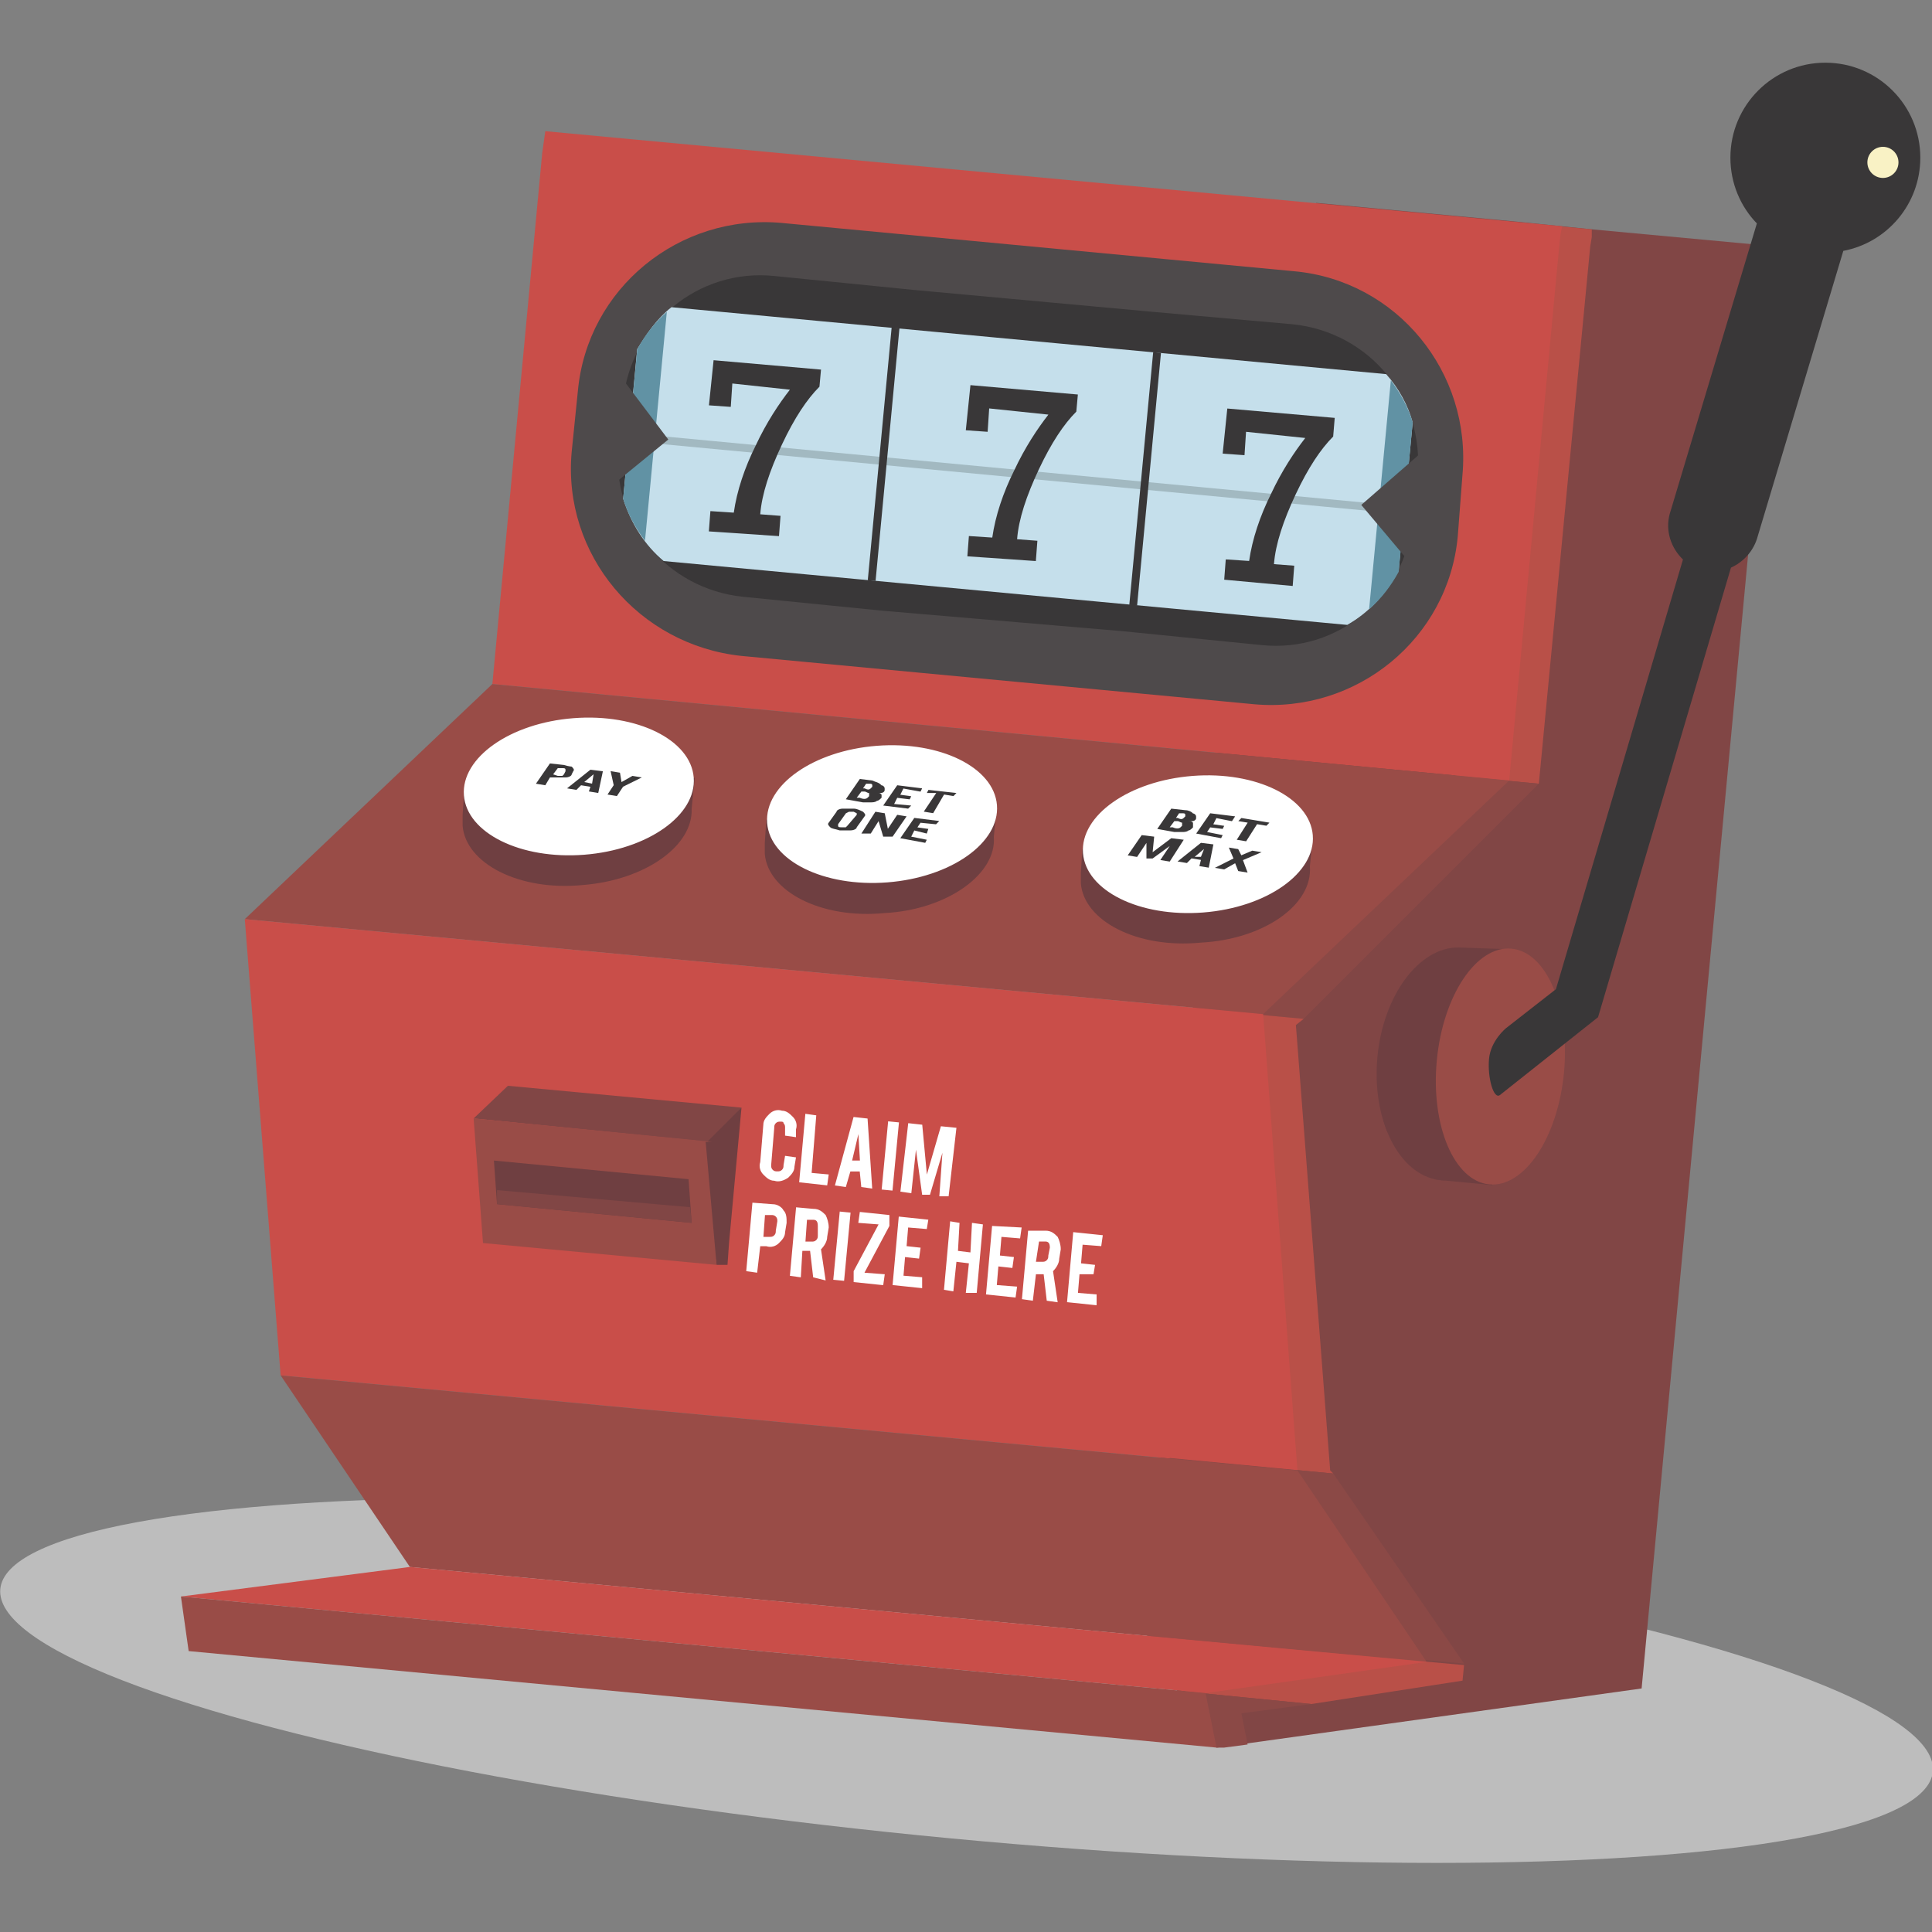 <?xml version="1.0" encoding="utf-8"?>
<!-- Generator: Adobe Illustrator 17.1.0, SVG Export Plug-In . SVG Version: 6.00 Build 0)  -->
<!DOCTYPE svg PUBLIC "-//W3C//DTD SVG 1.1//EN" "http://www.w3.org/Graphics/SVG/1.1/DTD/svg11.dtd">
<svg version="1.1" id="Layer_1" xmlns="http://www.w3.org/2000/svg" xmlns:xlink="http://www.w3.org/1999/xlink" x="0px" y="0px"
	 viewBox="0 0 2000 2000" enable-background="new 0 0 2000 2000" xml:space="preserve">
<rect x="0" y="0" width="2000" height="2000" fill="#808080" stroke="none"/>
<g id="XMLID_1_">
	
		<ellipse id="XMLID_3_" transform="matrix(9.410130e-002 -0.996 0.996 9.410130e-002 -826.327 2571.503)" fill="#BDBDBD" cx="999.8" cy="1739.8" rx="164.4" ry="1004.3"/>
	<path id="XMLID_4_" fill="#814645" d="M1647.8,237.4l-79-8.1L1362.5,210l-112.8,628.7l-62.9,865.7l72.5,104.8l440.1-61.3
		l140.2-1492.7L1647.8,237.4z"/>
	<polygon id="XMLID_5_" fill="#B95048" points="1647.8,237.4 1560.7,229.3 1505.9,803.2 1593,811.3 1646.2,255.1 1647.8,245.4 	"/>
	<polygon id="XMLID_6_" fill="#C94E49" points="1617.2,234.2 564.5,135.8 561.3,158.4 561.3,158.4 509.7,708.1 1562.3,808 
		1613.9,256.7 1615.5,242.2 	"/>
	<polygon id="XMLID_7_" fill="#8B4946" points="1259.3,840.3 1244.8,1045 1349.6,1054.7 1593,811.3 1270.6,780.6 	"/>
	<polygon id="XMLID_8_" fill="#994C47" points="509.7,708.1 253.4,951.5 1307.6,1049.8 1562.3,808 	"/>
	<polygon id="XMLID_9_" fill="#B95048" points="1244.8,1045 1210.9,1509.3 1380.2,1525.4 1377,1522.2 1341.5,1061.1 1349.6,1054.7 	
		"/>
	<polygon id="XMLID_10_" fill="#C94E49" points="290.5,1423.8 253.4,951.5 1307.6,1049.8 1343.1,1522.2 	"/>
	<polygon id="XMLID_11_" fill="#8B4946" points="1210.9,1509.3 1198,1693 1515.6,1722.1 1380.2,1525.4 	"/>
	<polygon id="XMLID_12_" fill="#994C47" points="1476.9,1720.4 1343.1,1522.2 290.5,1423.8 424.3,1622.1 	"/>
	<polygon id="XMLID_13_" fill="#B95048" points="1196.4,1694.7 1196.4,1705.9 1227,1751.1 1357.6,1764 1514,1739.8 1515.6,1723.7 	
		"/>
	<polygon id="XMLID_14_" fill="#C94E49" points="424.3,1622.1 1476.9,1720.4 1248,1752.7 187.3,1652.7 	"/>
	<polygon id="XMLID_15_" fill="#8B4946" points="1357.6,1764 1227,1751.1 1244.8,1776.9 1259.3,1809.1 1267.3,1809.1 1291.5,1805.9 
		1285.1,1773.6 	"/>
	<polygon id="XMLID_36_" fill="#994C47" points="187.3,1652.7 195.3,1709.2 1259.3,1809.1 1248,1752.7 	"/>
	<path id="XMLID_44_" fill="#4E4A4B" d="M1509.1,554.9c-9.7,106.4-104.8,183.8-211.2,174.1l-530.4-50
		c-106.4-11.3-185.4-104.8-175.7-211.2l6.4-62.9c9.7-106.4,104.8-183.8,211.2-174.1l530.4,50c106.4,9.7,183.8,104.8,174.1,211.2
		L1509.1,554.9z"/>
	<path id="XMLID_45_" fill="#393738" d="M1338.3,335.7l-145.1-12.9l-246.6-22.6l-145.1-14.5c-79-8.1-148.3,50-156.4,129l-4.8,46.7
		c-8.1,79,50,148.3,129,156.4l145.1,14.5l246.6,21l145.1,14.5c79,8.1,148.3-50,156.4-129l4.8-46.7
		C1475.3,413.1,1417.3,343.8,1338.3,335.7z"/>
	<path id="XMLID_46_" fill="#C5DFEB" d="M1462.4,437.3c-4.8-17.7-14.5-35.5-27.4-50L695.1,318c-14.5,11.3-25.8,27.4-35.5,43.5
		l-14.5,154.8c8.1,25.8,22.6,48.4,41.9,64.5l707.7,66.1c22.6-12.9,40.3-32.2,53.2-56.4L1462.4,437.3z"/>
	
		<rect id="XMLID_47_" x="1048.8" y="87.9" transform="matrix(9.409585e-002 -0.996 0.996 9.409585e-002 465.059 1492.841)" fill="#A2B9C1" width="8.1" height="806"/>
	<path id="XMLID_48_" fill="#6192A4" d="M645.1,516.3c4.8,16.1,12.9,30.6,22.6,43.5l22.6-237c-12.9,11.3-22.6,24.2-30.6,38.7
		L645.1,516.3z"/>
	<path id="XMLID_49_" fill="#6192A4" d="M1417.3,630.7c12.9-11.3,22.6-24.2,30.6-38.7l14.5-154.8c-4.8-16.1-12.9-30.6-22.6-43.5
		L1417.3,630.7z"/>
	
		<rect id="XMLID_50_" x="911.1" y="338.9" transform="matrix(-0.996 -9.408500e-002 9.408500e-002 -0.996 1781.96 1024.654)" fill="#393738" width="8.1" height="262.8"/>
	
		<rect id="XMLID_51_" x="1181.9" y="364.7" transform="matrix(-0.996 -9.408500e-002 9.408500e-002 -0.996 2319.972 1101.481)" fill="#393738" width="8.1" height="262.8"/>
	<path id="XMLID_52_" fill="#393738" d="M733.8,550.1l1.6-21l24.2,1.6c3.2-22.6,11.3-46.7,22.6-69.3c11.3-24.2,24.2-43.5,35.5-58
		l-59.6-6.4l-1.6,24.2l-22.6-1.6l4.8-46.7l111.2,9.7l-1.6,17.7c-12.9,12.9-25.8,32.2-38.7,59.6c-12.9,27.4-21,51.6-22.6,72.5l21,1.6
		l-1.6,21L733.8,550.1z"/>
	<path id="XMLID_53_" fill="#393738" d="M1001.4,575.9l1.6-21l24.2,1.6c3.2-22.6,11.3-46.7,22.6-69.3c11.3-24.2,24.2-43.5,35.5-58
		l-61.3-6.4l-1.6,24.2l-22.6-1.6l4.8-46.7l111.2,9.7l-1.6,17.7c-12.9,12.9-25.8,32.2-38.7,59.6c-12.9,27.4-21,51.6-22.6,72.5l21,1.6
		l-1.6,21L1001.4,575.9z"/>
	<path id="XMLID_54_" fill="#393738" d="M1267.3,600.1l1.6-21l24.2,1.6c3.2-22.6,11.3-46.7,22.6-69.3c11.3-24.2,24.2-43.5,35.5-58
		l-61.3-6.4l-1.6,24.2l-22.6-1.6l4.8-46.7l111.2,9.7l-1.6,19.3c-12.9,12.9-25.8,32.2-38.7,59.6c-12.9,27.4-21,51.6-22.6,72.5l21,1.6
		l-1.6,21L1267.3,600.1z"/>
	<polygon id="XMLID_55_" fill="#4E4A4B" points="641.9,388.9 630.6,505 691.8,455 	"/>
	<polygon id="XMLID_56_" fill="#4E4A4B" points="1472.1,467.9 1460.8,584 1409.2,522.7 	"/>
	<g>
		<path fill="#6F3F41" d="M1484.9,1220.7L1484.9,1220.7C1484.9,1220.7,1484.9,1220.7,1484.9,1220.7L1484.9,1220.7z"/>
		<path fill="#6F3F41" d="M1491.4,1221.8c2,0.2,3.9,0.3,5.9,0.2l-12.4-1.3C1487,1221.2,1489.2,1221.6,1491.4,1221.8z"/>
		<g>
			<path fill="#6F3F41" d="M1547.2,1194.2c17.1-20.5,29.4-50.9,32.7-85.5c3.6-37.8-4.4-72.5-19.7-96.2l1.2-29.9l-49-1.7
				c-0.8,0-1.6-0.1-2.3-0.1l-0.2,0l0,0c-40.8-0.3-77.9,49.1-84,113.3c-5.9,63,20.2,117.6,59.1,126.6l5.4,0.9l54.4,5.2L1547.2,1194.2
				L1547.2,1194.2z"/>
		</g>
	</g>
	<path id="XMLID_60_" fill="#6F3F41" d="M1435,1149.8c9.7,1.6,6.4,14.5,1.6,22.6c-3.2-6.4-4.8-14.5-6.4-22.6
		C1431.8,1149.8,1433.4,1149.8,1435,1149.8z"/>
	<path id="XMLID_61_" fill="#6F3F41" d="M1433.4,1059.5c6.4,6.4,9.7,14.5,0,22.6c-1.6,1.6-3.2,3.2-4.8,3.2
		C1428.5,1077.2,1430.2,1067.6,1433.4,1059.5z"/>
	
		<ellipse id="XMLID_62_" transform="matrix(9.399129e-002 -0.996 0.996 9.399129e-002 306.985 2546.718)" fill="#994C47" cx="1552.7" cy="1104.7" rx="122.5" ry="66.1"/>
	<path fill="#393738" d="M1987.9,163.2c0-54.3-44-98.3-98.3-98.3s-98.3,44-98.3,98.3c0,26.5,10.4,50.5,27.4,68.1l-90.3,301
		c-4.6,17.1,1.4,35,13.8,46.9L1610.7,1024l-51.6,40.3c0,0-16.1,12.9-17.7,32.2c-1.6,19.3,4.8,41.9,11.3,37.1l101.6-80.6l137.6-465.4
		c12.2-5.5,22.3-16,26.8-29.5l89.5-298.4C1953.6,251.1,1987.9,211.2,1987.9,163.2z"/>
	<circle id="XMLID_67_" fill="#F9F2C5" cx="1949.2" cy="168.1" r="16.1"/>
	<path id="XMLID_68_" fill="#6F3F41" d="M716,837.1l3.2-32.2l-11.3,8.1c-19.3-25.8-64.5-41.9-116.1-38.7
		c-46.7,3.2-85.4,22.6-103.2,46.7l-8.1-1.6l-1.6,24.2c0,3.2,0,4.8,0,8.1v3.2l0,0l0,0c3.2,38.7,58,67.7,124.1,61.3
		C667.7,911.2,717.6,875.7,716,837.1z"/>
	
		<ellipse id="XMLID_69_" transform="matrix(7.740931e-002 0.997 -0.997 7.740931e-002 1364.562 153.712)" fill="#FFFFFF" cx="599.2" cy="814.2" rx="70.9" ry="119.3"/>
	<path id="XMLID_70_" fill="#6F3F41" d="M1028.8,866.1l3.2-32.2l-11.3,8.1c-19.3-25.8-64.5-41.9-116.1-38.7
		c-46.7,3.2-85.4,22.6-103.2,46.7l-8.1-1.6l-1.6,24.2c0,3.2,0,4.8,0,8.1v3.2l0,0l0,0c3.2,38.7,58,67.7,124.1,61.3
		C980.4,941.8,1032,904.8,1028.8,866.1z"/>
	
		<ellipse id="XMLID_71_" transform="matrix(7.742060e-002 0.997 -0.997 7.742060e-002 1682.588 -132.857)" fill="#FFFFFF" cx="913.1" cy="842.7" rx="70.9" ry="119.3"/>
	<path id="XMLID_72_" fill="#6F3F41" d="M1356,896.7l3.2-32.2l-11.3,8.1c-19.3-25.8-64.5-41.9-116.1-38.7
		c-46.7,3.2-85.4,22.6-103.2,46.7l-8.1-1.6l-1.6,24.2c0,3.2,0,4.8,0,8.1v3.2l0,0l0,0c3.2,38.7,58,67.7,124.1,61.3
		C1307.6,972.5,1359.2,937,1356,896.7z"/>
	
		<ellipse id="XMLID_73_" transform="matrix(7.740931e-002 0.997 -0.997 7.740931e-002 2015.356 -430.009)" fill="#FFFFFF" cx="1240" cy="873.9" rx="70.9" ry="119.3"/>
	<path fill="#393738" d="M572.6,801.6l4.8-6.4h4.8c1.6,0,3.2,0,3.2,1.6v1.6l-1.6,3.2l-1.6,1.6c-1.6,0-3.2,0-4.8,0L572.6,801.6
		 M583.8,791.9l-14.5-1.6l-14.5,21l9.7,1.6l4.8-8.1h4.8c3.2,0,8.1,0,11.3,0s6.4-1.6,6.4-3.2l1.6-3.2c1.6-1.6,0-3.2-1.6-4.8
		C591.9,793.5,588.7,793.5,583.8,791.9 M604.8,809.6l9.7-8.1l-1.6,9.7L604.8,809.6 M624.1,798.4l-12.9-1.6l-24.2,19.3l9.7,1.6
		l4.8-4.8l9.7,1.6l-1.6,4.8l9.7,1.6L624.1,798.4 M664.4,804.8l-9.7-1.6l-11.3,6.4l-1.6-9.7l-9.7-1.6l3.2,14.5l-6.4,9.7l9.7,1.6
		l6.4-9.7L664.4,804.8"/>
	<path fill="#393738" d="M886.9,825.8l4.8-6.4h3.2c1.6,0,3.2,1.6,4.8,1.6v3.2l-1.6,1.6c-1.6,1.6-4.8,1.6-8.1,0L886.9,825.8
		 M893.4,816.1l3.2-4.8h3.2c1.6,0,3.2,0,3.2,1.6v1.6l-1.6,1.6c-1.6,1.6-3.2,1.6-6.4,0L893.4,816.1 M903,808l-12.9-1.6l-14.5,21
		l17.7,3.2c1.6,0,4.8,0,8.1,0c1.6,0,4.8,0,6.4-1.6c1.6,0,3.2-1.6,4.8-3.2v-1.6v-1.6c-1.6-1.6-1.6-1.6-4.8-1.6h3.2
		c3.2,0,4.8-1.6,4.8-3.2v-1.6c0-1.6-1.6-3.2-3.2-3.2C909.5,809.6,906.2,809.6,903,808 M954.6,816.1l-25.8-3.2l-14.5,21l25.8,3.2
		l3.2-3.2l-17.7-1.6l3.2-6.4l12.9,1.6l1.6-3.2l-11.3-1.6l3.2-6.4l17.7,3.2L954.6,816.1 M990.1,820.9l-29-3.2l-1.6,3.2h9.7
		l-12.9,19.3l9.7,1.6l11.3-19.3l9.7,1.6L990.1,820.9 M870.8,856.4c-1.6,0-3.2,0-3.2-1.6v-1.6l8.1-11.3l3.2-1.6c1.6,0,3.2,0,4.8,0
		l3.2,1.6v1.6l-9.7,11.3l-1.6,1.6H870.8 M883.7,837.1c-4.8,0-8.1,0-11.3,0s-6.4,1.6-6.4,3.2l-8.1,11.3c-1.6,1.6,0,3.2,1.6,4.8
		s4.8,1.6,9.7,3.2c4.8,0,8.1,0,11.3,0s6.4-1.6,6.4-3.2l8.1-11.3c1.6-1.6,0-3.2-1.6-4.8C890.1,838.7,886.9,837.1,883.7,837.1
		 M938.5,845.1l-9.7-1.6l-9.7,14.5l-3.2-16.1l-9.7-1.6l-14.5,22.6h9.7l8.1-12.9l4.8,16.1h9.7L938.5,845.1 M972.3,849.9l-25.8-3.2
		l-14.5,21l25.8,4.8l1.6-3.2l-16.1-3.2l3.2-6.4l12.9,3.2l1.6-4.8l-11.3-1.6l3.2-4.8l16.1,1.6L972.3,849.9"/>
	<path fill="#393738" d="M1210.9,856.4l4.8-6.4h3.2c1.6,0,3.2,1.6,4.8,1.6v3.2l-1.6,1.6c-1.6,1.6-4.8,1.6-8.1,0L1210.9,856.4
		 M1217.4,846.7l3.2-4.8h3.2c1.6,0,3.2,0,3.2,1.6v1.6l-1.6,1.6c-1.6,1.6-3.2,1.6-6.4,0L1217.4,846.7 M1227,838.7l-14.5-1.6l-14.5,21
		l17.7,3.2c1.6,0,4.8,0,8.1,0c1.6,0,4.8,0,6.4-1.6c1.6,0,3.2-1.6,4.8-3.2v-1.6v-3.2c-1.6-1.6-1.6-1.6-4.8-1.6h3.2
		c3.2,0,4.8-1.6,4.8-3.2v-1.6c0-1.6-1.6-3.2-3.2-3.2C1233.5,840.3,1230.3,838.7,1227,838.7 M1278.6,845.1l-25.8-3.2l-14.5,21
		l25.8,4.8l1.6-3.2l-16.1-3.2l3.2-4.8l12.9,1.6l1.6-3.2l-11.3-1.6l3.2-6.4l16.1,3.2L1278.6,845.1 M1314.1,851.6l-29-4.8l-3.2,3.2
		l9.7,1.6l-11.3,17.7l9.7,1.6l11.3-17.7l9.7,1.6L1314.1,851.6 M1225.4,869.3l-12.9-1.6l-19.3,14.5l1.6-16.1l-12.9-1.6l-14.5,21
		l9.7,1.6l9.7-14.5v16.1h6.4l17.7-12.9l-9.7,14.5l9.7,1.6L1225.4,869.3 M1236.7,887l9.7-8.1l-3.2,8.1H1236.7 M1256.1,874.1
		l-12.9-1.6l-24.2,19.3l9.7,1.6l4.8-4.8l9.7,1.6l-1.6,6.4l9.7,1.6L1256.1,874.1 M1306,882.2l-9.7-1.6l-11.3,4.8l-3.2-6.4l-9.7-1.6
		l4.8,11.3l-19.3,9.7l9.7,1.6l11.3-6.4l3.2,8.1l9.7,1.6l-4.8-12.9L1306,882.2"/>
	<line id="XMLID_103_" fill="none" x1="709.6" y1="148.7" x2="753.1" y2="153.5"/>
	<line id="XMLID_104_" fill="none" x1="780.5" y1="155.2" x2="753.1" y2="153.5"/>
	<line id="XMLID_105_" fill="none" x1="1549.5" y1="227.7" x2="1593" y2="232.5"/>
	<line id="XMLID_106_" fill="none" x1="1620.4" y1="235.8" x2="1593" y2="232.5"/>
	<line id="XMLID_107_" fill="none" x1="911.1" y1="168.1" x2="954.6" y2="172.9"/>
	<line id="XMLID_108_" fill="none" x1="982" y1="174.5" x2="954.6" y2="172.9"/>
	<line id="XMLID_109_" fill="none" x1="1368.9" y1="211.6" x2="1412.4" y2="214.8"/>
	<line id="XMLID_110_" fill="none" x1="1439.8" y1="218" x2="1412.4" y2="214.8"/>
	<polygon id="XMLID_111_" fill="#6F3F41" points="767.6,1146.6 754.7,1286.8 753.1,1309.4 741.8,1309.4 722.5,1183.6 	"/>
	<polygon id="XMLID_112_" fill="#814645" points="767.6,1146.6 767.6,1146.6 525.8,1124 490.3,1157.8 490.3,1157.8 732.1,1182 	"/>
	<polygon id="XMLID_113_" fill="#994C47" points="737,1182 737,1182 490.3,1157.8 500,1286.8 741.8,1309.4 730.5,1182 	"/>
	<polygon id="XMLID_114_" fill="#6F3F41" points="712.8,1220.7 511.3,1201.4 514.5,1246.5 716,1265.9 	"/>
	<polygon id="XMLID_115_" fill="#814645" points="514.5,1232 514.5,1246.5 716,1265.9 714.4,1249.7 	"/>
	<path fill="#FFFFFF" d="M822.4,1207.8c0,4.8-3.2,8.1-6.4,11.3c-4.8,3.2-9.7,4.8-14.5,3.2c-4.8,0-8.1-3.2-11.3-6.4
		c-3.2-3.2-4.8-8.1-3.2-12.9l3.2-38.7c0-4.8,3.2-8.1,6.4-11.3s8.1-4.8,12.9-3.2c4.8,0,8.1,3.2,11.3,6.4c3.2,3.2,4.8,8.1,3.2,12.9
		v8.1l-11.3-1.6v-8.1c0-1.6,0-3.2-1.6-4.8c0-1.6-1.6-1.6-3.2-1.6c-1.6,0-3.2,0-4.8,1.6c-1.6,1.6-1.6,3.2-1.6,4.8l-3.2,38.7
		c0,1.6,0,3.2,1.6,4.8c1.6,1.6,3.2,1.6,4.8,1.6s3.2,0,4.8-1.6s1.6-3.2,1.6-4.8l1.6-9.7l11.3,1.6L822.4,1207.8z M845,1154.6
		l-11.3-1.6l-6.4,70.9l29,3.2l1.6-11.3l-17.7-1.6L845,1154.6z M875.6,1228.8l-11.3-1.6l19.3-70.9l14.5,1.6l4.8,72.5l-11.3-1.6
		l-1.6-16.1h-9.7L875.6,1228.8z M882.1,1201.4h8.1l-1.6-27.4L882.1,1201.4z M919.4,1160.8l-6.7,70.6l11.2,1.1l6.7-70.6L919.4,1160.8
		z M982,1238.4l8.1-70.9l-16.1-1.6l-14.5,50l-4.8-51.6l-14.5-1.6l-8.1,70.9l11.3,1.6l4.8-45.1l6.4,46.7h8.1l12.9-43.5l-3.2,45.1H982
		z M811.1,1253c3.2,3.2,3.2,8.1,3.2,12.9l-1.6,9.7c0,4.8-3.2,8.1-6.4,11.3s-8.1,4.8-12.9,3.2H787l-3.2,27.4l-11.3-1.6l6.4-70.9
		l21,1.6C804.7,1246.5,809.5,1249.7,811.1,1253z M804.7,1264.2c0-1.6,0-3.2-1.6-4.8c-1.6-1.6-3.2-1.6-4.8-1.6h-6.4l-1.6,22.6h6.4
		c1.6,0,3.2,0,4.8-1.6c1.6-1.6,1.6-3.2,1.6-4.8L804.7,1264.2z M854.7,1257.8c1.6,3.2,3.2,8.1,3.2,12.9l-1.6,9.7
		c0,4.8-3.2,9.7-6.4,12.9l4.8,32.2l-12.9-3.2l-3.2-27.4h-1.6h-6.4l-1.6,27.4l-11.3-1.6l6.4-70.9l17.7,1.6
		C848.2,1251.3,851.4,1254.6,854.7,1257.8z M846.6,1269.1c0-4.8-1.6-6.4-4.8-6.4h-6.4l-1.6,22.6h6.4c1.6,0,3.2,0,4.8-1.6
		c1.6-1.6,1.6-3.2,1.6-4.8V1269.1z M862.6,1324.8l11.2,1.1l6.7-70.6l-11.2-1.1L862.6,1324.8z M888.5,1265.9l21,1.6l-25.8,48.4v11.3
		l30.6,3.2l1.6-11.3l-21-1.6l25.8-48.4v-11.3l-30.6-3.2L888.5,1265.9z M924,1330.3l30.6,3.2v-11.3l-19.3-1.6l1.6-19.3l14.5,1.6
		l1.6-11.3l-14.5-1.6l1.6-19.3l19.3,1.6l1.6-9.7l-30.6-3.2L924,1330.3z M1004.6,1296.5l-12.9-1.6l1.6-29l-9.7-1.6l-6.4,70.9l9.7,1.6
		l3.2-30.6l12.9,1.6l-3.2,30.6h11.3l6.4-70.9l-11.3-1.6L1004.6,1296.5z M1020.7,1340l30.6,3.2l1.6-11.3l-21-1.6l1.6-19.3l14.5,1.6
		l1.6-11.3l-14.5-1.6l1.6-19.3l19.3,1.6l1.6-11.3l-30.6-1.6L1020.7,1340z M1094.9,1280.4c1.6,3.2,3.2,8.1,3.2,12.9l-1.6,9.7
		c0,4.8-3.2,9.7-6.4,12.9l4.8,32.2l-11.3-1.6l-3.2-27.4h-1.6h-6.4l-3.2,27.4l-11.3-1.6l6.4-70.9l17.7,0
		C1088.4,1273.9,1091.6,1277.1,1094.9,1280.4z M1086.8,1291.6c0-4.8-1.6-6.4-4.8-6.4h-6.4l-3.2,21h6.4c1.6,0,3.2,0,4.8-1.6
		c1.6-1.6,1.6-3.2,1.6-4.8L1086.8,1291.6z M1140,1290l1.6-11.3l-30.6-3.2l-6.4,72.5l30.6,3.2V1340l-19.3-1.6l1.6-19.3h14.5l1.6-9.7
		l-14.5-1.6l1.6-19.3L1140,1290z"/>
</g>
</svg>
